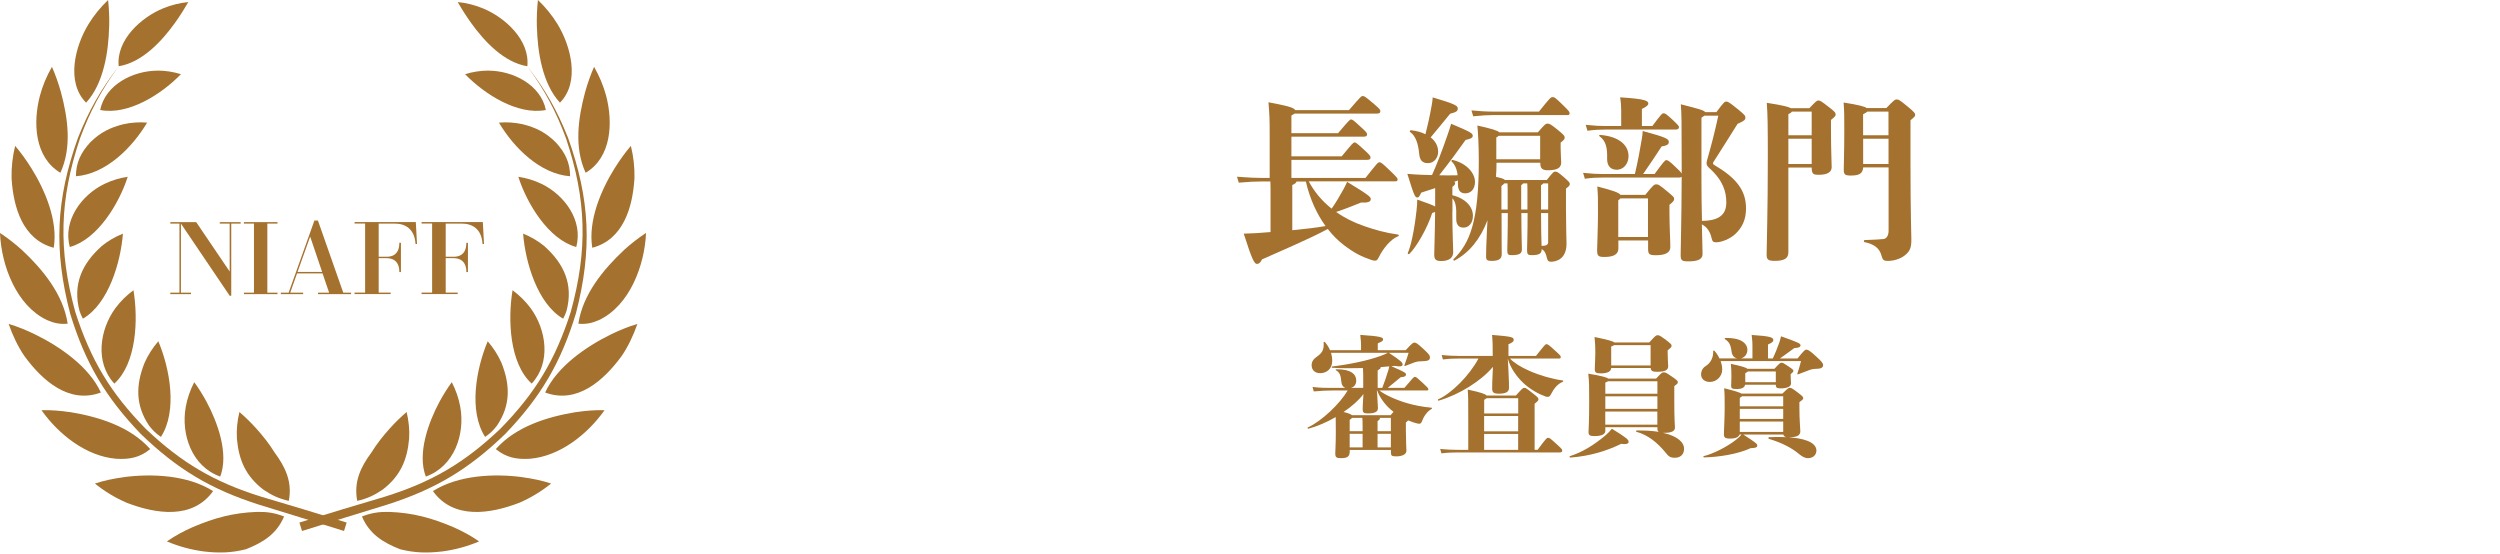 <?xml version="1.0" encoding="UTF-8"?><svg id="_レイヤー_1" xmlns="http://www.w3.org/2000/svg" width="460" height="102" viewBox="0 0 460 102"><defs><style>.cls-1{fill:#a4712e;}.cls-2{fill:#fff;opacity:0;}</style></defs><rect class="cls-2" x="120" width="340" height="102"/><path class="cls-1" d="M86.69,4.23c2.42,3.37,6.03,7.26,10.34,7.96.49-4.85-4.15-9.02-8.24-10.68-1.46-.59-3-.98-4.57-1.13.76,1.32,1.58,2.61,2.47,3.85h0ZM107.66,16.96c-1.29,4.77-2.04,10.2.1,14.83,4.78-2.85,5.05-9.25,3.78-14.12-.5-1.88-1.26-3.69-2.23-5.37-.66,1.51-1.21,3.08-1.65,4.66h0ZM113.13,30.89c-2.57,4.13-4.95,9.73-4.15,14.7,5.75-1.51,7.44-7.52,7.76-12.79.05-2-.18-4.02-.66-5.96-1.08,1.27-2.06,2.64-2.94,4.05h0ZM114.83,46c-3.83,3.58-7.62,8.2-8.41,13.56,1.42.13,2.48-.1,3.78-.66,5.62-2.64,8.42-10.02,8.67-16.04-1.43.93-2.77,1.99-4.04,3.13h0ZM112.42,61.53c-4.57,2.23-9.93,5.93-12.11,10.69,5.88,2.19,10.8-2.24,14.05-6.68,1.16-1.67,2.24-3.93,2.92-5.94-1.8.54-3.29,1.17-4.87,1.93h0ZM106.01,75.82c-5.31.87-11.08,2.65-14.78,6.81,1.92,1.58,3.84,1.93,6.28,1.78,5.51-.46,10.6-4.51,13.73-8.94-1.75-.04-3.5.1-5.23.36h0ZM96.21,87.81c-5.31-.72-11.9-.39-16.55,2.55,3.78,5.3,10.6,4.19,15.89,2.15,2.1-.9,4.08-2.11,5.86-3.54-1.69-.55-3.44-.91-5.2-1.15h0ZM98.79,4.92c.11,4.58,1,10.47,4.24,13.97,3.76-3.79,1.99-10.46-.44-14.44-1-1.63-2.22-3.13-3.61-4.45-.18,1.63-.24,3.28-.2,4.92h0ZM83.43,97c-3.98-1.7-7.48-2.65-11.81-2.81-1.86-.04-3.28.17-5.02.84,1.36,3.23,3.89,4.81,7.05,6.04,2.7.67,4.92.72,7.68.4,2.35-.3,4.65-.93,6.83-1.85-1.48-1.03-3.08-1.89-4.73-2.62h0ZM96.17,22.86c2.49.62,4.27,1.53,6.1,3.34,1.69,1.85,2.62,3.69,2.63,6.23-5.52-.41-10.37-5.27-13.1-9.87,1.46-.12,2.94-.02,4.38.3h0ZM99.64,33.83c4.23,2.04,7.7,6.75,6.39,11.62-5.13-1.41-9.09-8.02-10.66-12.92,1.48.22,2.92.65,4.26,1.3h0ZM100.17,45.3c3.62,3.22,5.34,7.05,4.08,11.86-.17.54-.36.99-.63,1.48-4.74-2.75-6.96-10.43-7.37-15.65,1.41.57,2.74,1.33,3.92,2.3h0ZM97.62,56.68c2.92,3.97,3.81,10.03.21,13.9-4.12-3.75-4.4-11.85-3.52-17.18,1.29.96,2.34,1.99,3.31,3.28h0ZM92.27,66.76c1.63,4.09,1.69,7.81-.82,11.54-.66.87-1.28,1.47-2.19,2.09-3.09-4.8-1.63-12.59.48-17.6,1.03,1.2,1.89,2.53,2.53,3.97h0ZM84.69,74.86c.92,5.09-1.14,10.98-6.34,12.83-1.62-4.22.49-9.99,2.51-13.75.68-1.26,1.43-2.47,2.27-3.62.73,1.43,1.28,2.96,1.56,4.54h0ZM89.88,13c4.45.01,9.6,2.54,10.56,7.24-5.2,1.01-11.32-2.93-14.86-6.59,1.39-.43,2.84-.66,4.29-.66h0ZM75.28,80.7c-.35,3.99-1.65,6.92-4.87,9.39-1.54,1.05-2.86,1.66-4.68,2.07-.67-3.48.61-6.2,2.65-8.95.91-1.5,2.15-3.05,3.33-4.36.97-1.08,2.01-2.1,3.11-3.04.38,1.6.56,3.24.46,4.88h0Z"/><path class="cls-1" d="M97.07,12.25c3.18,4.38,5.21,8.17,7.09,13.24,3.76,11.27,4.01,20.44.86,31.9-2.83,8.82-6.48,14.91-12.97,21.52-6.58,6.25-12.6,9.79-21.27,12.49-5.25,1.54-10.47,3.13-15.69,4.75.16.52.32,1.03.48,1.55,5.21-1.64,10.42-3.23,15.64-4.84,8.89-2.84,15.05-6.53,21.76-13.02,6.56-6.84,10.23-13.11,13-22.17,3.02-11.67,2.62-20.97-1.45-32.31-2.01-5.05-4.14-8.8-7.45-13.11h0Z"/><path class="cls-1" d="M32.18,4.23c-2.42,3.37-6.03,7.26-10.34,7.96-.49-4.85,4.15-9.02,8.24-10.68,1.46-.59,3-.98,4.57-1.13-.76,1.32-1.58,2.61-2.47,3.85h0ZM11.21,16.96c1.29,4.77,2.04,10.2-.1,14.83-4.78-2.85-5.05-9.25-3.78-14.12.5-1.88,1.26-3.69,2.23-5.37.66,1.51,1.21,3.08,1.65,4.66h0ZM5.74,30.89c2.57,4.13,4.95,9.73,4.15,14.7-5.75-1.51-7.44-7.52-7.76-12.79-.05-2,.18-4.02.66-5.96,1.08,1.27,2.06,2.64,2.94,4.05h0ZM4.04,46c3.83,3.58,7.62,8.2,8.41,13.56-1.42.13-2.48-.1-3.78-.66C3.04,56.27.24,48.89,0,42.87c1.43.93,2.77,1.99,4.04,3.13h0ZM6.45,61.53c4.57,2.23,9.93,5.93,12.11,10.69-5.88,2.19-10.8-2.24-14.05-6.68-1.16-1.67-2.24-3.93-2.92-5.94,1.8.54,3.29,1.17,4.87,1.93h0ZM12.86,75.82c5.31.87,11.08,2.65,14.78,6.81-1.92,1.58-3.84,1.93-6.28,1.78-5.51-.46-10.6-4.51-13.73-8.94,1.75-.04,3.5.1,5.23.36h0ZM22.66,87.81c5.31-.72,11.9-.39,16.55,2.55-3.78,5.3-10.6,4.19-15.89,2.15-2.1-.9-4.08-2.11-5.86-3.54,1.69-.55,3.44-.91,5.2-1.15h0ZM20.08,4.92c-.11,4.58-1,10.47-4.24,13.97-3.76-3.79-2-10.46.44-14.44,1-1.63,2.22-3.13,3.61-4.45.18,1.63.24,3.28.2,4.92h0ZM35.44,97c3.98-1.7,7.48-2.65,11.81-2.81,1.86-.04,3.28.17,5.02.84-1.36,3.23-3.89,4.81-7.05,6.04-2.7.67-4.92.72-7.68.4-2.35-.3-4.65-.93-6.83-1.85,1.48-1.03,3.08-1.89,4.73-2.62h0ZM22.7,22.86c-2.49.62-4.27,1.53-6.1,3.34-1.7,1.85-2.62,3.69-2.63,6.23,5.52-.41,10.37-5.27,13.1-9.87-1.46-.12-2.94-.02-4.38.3h0ZM19.23,33.83c-4.23,2.04-7.7,6.75-6.39,11.62,5.13-1.41,9.09-8.02,10.66-12.92-1.48.22-2.92.65-4.26,1.3h0ZM18.7,45.3c-3.62,3.22-5.34,7.05-4.08,11.86.17.54.36.99.63,1.48,4.74-2.75,6.96-10.43,7.37-15.65-1.41.57-2.74,1.33-3.92,2.3h0ZM21.25,56.68c-2.92,3.97-3.81,10.03-.21,13.9,4.12-3.75,4.4-11.85,3.52-17.18-1.29.96-2.34,1.99-3.31,3.28h0ZM26.6,66.76c-1.63,4.09-1.69,7.81.82,11.54.66.87,1.28,1.47,2.19,2.09,3.09-4.8,1.63-12.59-.48-17.6-1.03,1.2-1.89,2.53-2.53,3.97h0ZM34.18,74.86c-.92,5.09,1.14,10.98,6.34,12.83,1.62-4.22-.49-9.99-2.51-13.75-.68-1.26-1.43-2.47-2.27-3.62-.73,1.43-1.28,2.96-1.56,4.54h0ZM28.99,13c-4.45.01-9.6,2.54-10.56,7.24,5.2,1.01,11.32-2.93,14.86-6.59-1.39-.43-2.84-.66-4.29-.66h0ZM43.59,80.7c.35,3.99,1.65,6.92,4.87,9.39,1.54,1.05,2.86,1.66,4.68,2.07.67-3.48-.61-6.2-2.65-8.95-.91-1.5-2.15-3.05-3.33-4.36-.97-1.08-2.01-2.1-3.11-3.04-.38,1.6-.56,3.24-.46,4.88h0Z"/><path class="cls-1" d="M21.8,12.25c-3.18,4.38-5.21,8.17-7.09,13.24-3.76,11.27-4.01,20.44-.86,31.9,2.83,8.82,6.48,14.91,12.97,21.52,6.58,6.25,12.6,9.79,21.27,12.49,5.25,1.54,10.47,3.13,15.69,4.75-.16.52-.32,1.03-.48,1.55-5.21-1.64-10.42-3.23-15.64-4.84-8.89-2.84-15.05-6.53-21.76-13.02-6.56-6.84-10.23-13.11-13-22.17-3.02-11.67-2.62-20.97,1.45-32.31,2.01-5.05,4.14-8.8,7.45-13.11h0Z"/><path class="cls-1" d="M36.1,40.87l6.16,9.09v-8.82h-1.82v-.27h3.84v.27h-1.73v13.27h-.29l-8.97-13.27v12.71h1.85v.27h-3.8v-.27h1.68v-12.71h-1.68v-.27h4.75Z"/><path class="cls-1" d="M49.19,53.85h1.87v.27h-6.18v-.27h1.85v-12.71h-1.85v-.27h6.18v.27h-1.87v12.71Z"/><path class="cls-1" d="M54.66,50.3l-1.26,3.55h2.38v.27h-4.11v-.27h1.44l4.74-13.27h.65l4.66,13.27h1.44v.27h-6.09v-.27h2.05l-1.21-3.55h-4.7ZM59.27,50.03l-2.2-6.5-2.32,6.5h4.52Z"/><path class="cls-1" d="M76.51,40.87l.22,4.03h-.27c-.18-2.81-1.89-3.76-3.83-3.76h-2.95v6.1h1.42c.52,0,2.38,0,2.38-2.56h.29v5.38h-.29c.02-.79-.18-2.56-2.38-2.56h-1.42v6.34h2.2v.27h-6.64v-.27h1.94v-12.71h-1.94v-.27h11.29Z"/><path class="cls-1" d="M88.84,40.87l.22,4.03h-.27c-.18-2.81-1.89-3.76-3.83-3.76h-2.95v6.1h1.42c.52,0,2.38,0,2.38-2.56h.29v5.38h-.29c.02-.79-.18-2.56-2.38-2.56h-1.42v6.34h2.2v.27h-6.64v-.27h1.94v-12.71h-1.94v-.27h11.29Z"/><path class="cls-1" d="M253.81,71.85c1.01.82,3.24,1.8,5.09,2.33,1.46.41,2.64.65,4.49.84.14.02.12.17,0,.24-.84.46-1.44,1.42-1.73,2.21-.14.41-.29.5-.58.5-.14,0-.53-.1-1.03-.26-.34-.12-.65-.24-.96-.36-.07.1-.19.22-.41.38v1.39c0,1.75.1,3.48.1,3.84,0,.6-.72,1.01-1.87,1.01-.86,0-.98-.12-.98-.77v-.41h-7.58v.26c0,.94-.43,1.25-1.58,1.25-.86,0-1.08-.14-1.08-.89,0-.38.1-1.73.1-3.79,0-1.25,0-2.06-.02-2.88-1.63.94-3.38,1.7-5.02,2.14-.14.05-.22-.19-.1-.24,2.52-1.13,5.95-4.42,7.32-6.79h-2.95c-.86,0-1.97.05-3.29.17l-.22-.82c1.34.17,2.52.17,3.5.17h2.57c-.46-.14-.72-.53-.77-1.1-.1-1.2-.31-1.75-.98-2.14-.12-.07-.07-.19.07-.19,2.74-.02,3.65.96,3.65,2.09,0,.67-.38,1.18-.98,1.34h2.26v-2.47c0-.38-.02-.79-.05-1.18-1.92.05-3.86.05-5.64-.05-.14,0-.17-.22-.02-.24,3.19-.38,6.55-1.08,8.91-1.94.7-.26.96-.38,1.34-.58h-10.46c.14.46.22.96.22,1.49,0,1.37-.94,2.26-2.21,2.26-.98,0-1.58-.58-1.58-1.44,0-.67.29-1.13,1.01-1.63.86-.62,1.3-1.15,1.2-2.57,0-.14.17-.17.26-.05.38.46.7.94.91,1.46h5.71v-.82c0-.5,0-.77-.14-1.99,3.84.24,4.2.48,4.2.82,0,.26-.12.36-.98.74v1.25h5.14c1.22-1.32,1.34-1.39,1.61-1.39.29,0,.48.1,1.63,1.15,1.13,1.03,1.22,1.27,1.22,1.56,0,.46-.26.67-1.13.7-.82.02-1.2.05-1.7.22-.48.17-.86.31-1.7.65-.14.05-.22.02-.17-.12.38-1.08.55-1.49.77-2.28h-3.62c2.33,1.54,2.52,1.8,2.52,2.16,0,.31-.36.43-1.49.24l-.58.07c2.54,1.08,2.69,1.25,2.69,1.51,0,.29-.19.46-.96.5-.84.7-1.68,1.39-2.4,1.97h3.07c1.63-1.9,1.7-2.02,1.94-2.02.22,0,.31.07,1.46,1.13.82.77,1.01.96,1.01,1.13,0,.14-.07.24-.24.24h-8.74ZM253.4,72.55c.07,1.15.14,2.26.14,2.54,0,.67-.53.98-1.9.98-.74,0-.91-.19-.91-.82,0-.31.05-1.51.14-2.74-.82,1.1-2.11,2.26-3.65,3.29.98.26,1.39.43,1.54.6h7.1c.24-.29.43-.48.55-.62-.17-.12-.34-.26-.5-.41-1.18-1.01-2.06-2.3-2.52-3.53h-.05l.05.7ZM248.34,79.34h2.38v-1.15c0-.55-.02-.94-.05-1.3h-1.9c-.07.1-.19.22-.43.36v2.09ZM248.34,82.32h2.38v-2.5h-2.38v2.5ZM253.47,79.34h2.45v-2.45h-2.02c0,.24-.1.41-.43.58v1.87ZM255.92,82.32v-2.5h-2.45v2.5h2.45ZM253.5,71.37h.84c.38-1.01.77-2.11,1.03-2.98.1-.26.17-.58.26-.98-.53.05-1.06.1-1.61.14.02.05.02.07.02.12,0,.12-.17.26-.55.48v3.22Z"/><path class="cls-1" d="M277.83,65.97c.72.77,1.92,1.54,3.6,2.28,1.85.82,4.15,1.49,6.1,1.75.14.02.14.22,0,.26-1.06.43-1.7,1.42-2.11,2.21-.19.38-.36.55-.58.55-.12,0-.29,0-.43-.05-1.22-.43-2.83-1.3-4.08-2.47-1.3-1.2-2.47-2.9-2.9-4.54l.12,2.09c.12,2.04.1,3.05.1,3.36,0,.72-.62,1.03-1.87,1.03-.91,0-1.22-.24-1.22-.89,0-.36,0-1.46.1-3.19l.05-.86c-2.23,2.62-6.14,5.09-9.99,6.22-.14.05-.22-.19-.1-.24,2.38-1.03,5.74-4.34,7.42-7.51h-3.55c-.77,0-1.85.02-3,.17l-.22-.82c1.3.14,2.42.17,3.22.17h6.17c0-1.66,0-2.59-.12-3.86,3.86.29,3.98.46,3.98.91,0,.24-.12.46-.96.79v2.16h5.06c1.68-2.11,1.73-2.16,1.94-2.16s.34.05,1.73,1.32c.82.74.89.86.89,1.03,0,.22-.1.29-.26.29h-9.07ZM282.92,82.77c1.61-2.18,1.7-2.21,1.94-2.21s.36.05,1.73,1.32c.82.74.86.84.86,1.03,0,.22-.1.34-.46.34h-18.77c-.77,0-1.85.02-3,.17l-.22-.82c1.3.14,2.42.17,3.22.17h1.94v-5.35c0-3.84,0-4.42-.1-5.74,2.47.53,3.26.82,3.48,1.1h5.38c1.2-1.34,1.3-1.42,1.56-1.42.24,0,.36.07,1.49.96,1.06.82,1.1.91,1.1,1.15,0,.22-.05.29-.7.82v8.47h.53ZM279.35,73.27h-5.83c-.1.1-.24.19-.43.29v2.52h6.26v-2.81ZM273.08,79.36h6.26v-2.81h-6.26v2.81ZM273.08,82.77h6.26v-2.93h-6.26v2.93Z"/><path class="cls-1" d="M299.67,81.26c0,.41-.46.53-1.37.41-2.69,1.3-5.74,2.26-9.36,2.52-.14,0-.22-.22-.07-.26,2.14-.67,4.34-1.97,6.5-3.79.58-.5.84-.79,1.22-1.25,2.76,1.68,3.07,2.04,3.07,2.38ZM306.03,79.65c2.76.62,3.84,1.82,3.84,2.9,0,1.18-.79,1.68-1.7,1.68-.84,0-1.18-.29-1.61-.84-1.61-1.97-3.31-3.34-5.45-3.94-.14-.05-.1-.24.05-.24,1.61-.02,2.95.07,4.06.26-.19-.12-.26-.31-.26-.62v-.24h-9.58v.67c0,.67-.77.96-1.99.96-.94,0-1.1-.19-1.1-.79,0-.43.12-1.56.12-5.52,0-2.93,0-3.72-.17-5.18,2.57.43,3.41.7,3.67.91h8.81c1.03-1.1,1.13-1.15,1.39-1.15.29,0,.41.02,1.46.74,1.08.74,1.15.86,1.15,1.06,0,.22-.02.26-.65.74v2.88c0,3.34.12,4.37.12,4.75,0,.67-.67.96-1.99.96h-.17ZM296.46,67.72c-.05.67-.7.98-1.94.98-.91,0-1.08-.19-1.08-.84,0-.41.1-1.8.1-2.9,0-.96-.02-1.73-.14-2.95,2.54.53,3.38.77,3.65,1.01h6.41c1.15-1.27,1.27-1.34,1.54-1.34.29,0,.43.05,1.56.89.91.7,1.01.82,1.01,1.03,0,.24-.05.31-.72.86v.5c0,1.15.1,2.21.1,2.42,0,.72-.58,1.03-2.04,1.03-.86,0-1.13-.14-1.18-.7h-7.25ZM295.88,70.15c-.1.07-.26.14-.5.24v2.06h9.58v-2.3h-9.07ZM295.38,72.93v2.3h9.58v-2.3h-9.58ZM304.95,78.14v-2.42h-9.58v2.42h9.58ZM296.99,63.5c-.12.07-.26.17-.53.26v3.48h7.25v-3.74h-6.72Z"/><path class="cls-1" d="M330.75,65.95c1.22-1.51,1.37-1.61,1.66-1.61.26,0,.6.17,1.82,1.3.96.89,1.22,1.18,1.22,1.54,0,.38-.26.65-1.08.67-.74.02-1.15.12-1.39.22-.65.24-1.1.41-2.09.79-.14.05-.22.02-.17-.12.31-.98.48-1.56.67-2.3h-14.79c.17.5.29,1.03.29,1.54,0,1.27-1.03,2.3-2.28,2.3-.98,0-1.61-.6-1.61-1.37,0-.7.34-1.25.86-1.56.86-.53,1.42-1.54,1.37-2.74,0-.14.14-.14.24-.05.34.38.67.86.91,1.39h3.29c-.62-.12-.98-.58-1.06-1.27-.17-1.3-.46-1.78-1.22-2.28-.12-.07-.02-.22.12-.22,2.81-.05,4.01.98,4.01,2.21,0,.77-.53,1.44-1.25,1.56h2.18v-2.33c0-.5,0-.77-.14-1.99,3.53.22,3.98.48,3.98.94,0,.26-.12.43-.98.82v2.57h.89c.41-.89.74-1.68,1.15-2.81.1-.24.19-.58.36-1.27,3.36,1.18,3.58,1.34,3.58,1.66,0,.34-.34.46-1.13.5-1.03.77-1.97,1.42-2.66,1.92h3.24ZM329.27,80.47l.22.02c3.65.31,4.73,1.39,4.73,2.42,0,.84-.7,1.39-1.51,1.39-.65,0-1.1-.29-1.66-.74-1.34-1.13-3.17-2.09-5.57-2.81-.14-.05-.12-.31.02-.31,1.22-.05,2.3-.05,3.22,0-.36-.07-.5-.19-.58-.48h-7.37c2.3,1.49,2.57,1.7,2.57,2.02s-.26.46-1.22.48c-2.21,1.06-5.86,1.66-8.57,1.7-.14,0-.19-.22-.05-.24,1.58-.36,4.18-1.63,5.93-3,.38-.29.72-.6,1.01-.96h-.38c-.19.53-.77.74-1.73.74s-1.13-.22-1.13-.84c0-.74.14-2.86.14-4.82s0-2.52-.1-3.6c1.99.48,2.83.77,3.19.98h7.54c1.03-1.01,1.13-1.06,1.34-1.06.26,0,.38.02,1.54.91.84.65.94.77.94.98s-.07.29-.7.74v1.03c0,2.4.17,3.74.17,4.34,0,.74-.6,1.08-1.85,1.08h-.14ZM326.48,67.87c1.01-1.08,1.1-1.13,1.32-1.13.24,0,.34.05,1.27.67.82.55.91.67.91.82,0,.17-.02.22-.5.62v.24c0,.74.07,1.15.07,1.46,0,.62-.82.91-1.92.91-.77,0-.86-.17-.89-.67h-5.64c-.1.53-.62.79-1.54.79s-1.03-.14-1.03-.62c0-.29.05-.84.05-1.61,0-.84-.02-1.51-.1-2.4,1.94.41,2.78.67,3.07.91h4.92ZM320.55,72.91c-.1.07-.22.17-.43.31v1.54h7.99v-1.85h-7.56ZM320.12,75.23v1.85h7.99v-1.85h-7.99ZM320.12,77.56v1.92h7.99v-1.92h-7.99ZM321.61,68.35c-.07.1-.22.17-.48.31v1.66h5.62v-1.97h-5.14Z"/><path class="cls-1" d="M240.83,33.4c.96,1.82,2.37,3.55,4.19,4.99.74-1.06,1.44-2.21,2.21-3.62.19-.38.38-.7.64-1.31,4.19,2.56,4.35,2.78,4.35,3.2,0,.45-.48.67-1.79.61-1.5.61-2.94,1.18-4.58,1.73,1.47,1.06,3.2,1.92,5.12,2.59,2.02.7,3.94,1.25,6.27,1.57.19.03.19.26,0,.32-1.31.51-2.69,2.14-3.52,3.81-.26.51-.38.67-.7.67-.22,0-.42-.03-.61-.1-1.98-.67-3.26-1.34-5.12-2.75-1.09-.83-2.08-1.82-2.98-2.98-3.26,1.79-9.22,4.29-12.1,5.6-.29.61-.58.83-.93.83-.45,0-.86-.61-2.43-5.57,1.25-.06,1.95-.06,2.43-.1l2.5-.19v-7.04c0-1.18,0-1.73-.03-2.27h-1.63c-1.12,0-2.37.06-4.19.22l-.32-1.09c2.11.16,3.39.22,4.51.22h1.5v-8.22c0-2.43-.03-3.42-.22-5.7,3.2.61,4.64.93,4.93,1.44h9.89c2.18-2.53,2.27-2.59,2.53-2.59s.42.06,2.11,1.5c.99.86,1.12,1.02,1.12,1.28,0,.29-.13.45-.61.45h-15.17c-.13.1-.32.22-.58.35v3.26h8.58c2.02-2.37,2.18-2.53,2.4-2.53.26,0,.42.13,1.82,1.41.93.86,1.12,1.06,1.12,1.31,0,.29-.13.45-.61.45h-13.31v3.62h9.25c1.98-2.4,2.14-2.56,2.37-2.56.26,0,.42.13,1.82,1.41.93.86,1.12,1.09,1.12,1.34,0,.29-.13.45-.61.45h-13.95v3.33h13.63c2.18-2.75,2.3-2.88,2.56-2.88.32,0,.48.13,2.08,1.66,1.12,1.09,1.28,1.28,1.28,1.5s-.16.35-.42.35h-15.93ZM237.79,42.36c2.27-.22,4.54-.48,6.11-.77-1.6-2.21-2.88-4.96-3.62-8.19h-1.73c-.03.22-.19.38-.77.64v8.32Z"/><path class="cls-1" d="M267.23,39.07c0,3.52.16,6.59.16,7.3,0,.9-.54,1.66-2.21,1.66-1.02,0-1.28-.32-1.28-1.22,0-.7.13-4.03.16-7.81-.13.06-.32.13-.54.19-.93,2.91-2.94,6.3-4.19,7.52-.13.13-.38-.03-.29-.19.51-1.06,1.18-3.97,1.6-7.78.1-.86.13-1.44.13-2.02,1.95.67,2.85,1.02,3.3,1.28v-3.39l-2.56.83c-.35.74-.48.9-.7.9-.45,0-.58-.26-1.86-4.35.77.06,1.66.13,2.43.16.77.03,1.47.06,2.11.06.93-2.08,1.79-4.29,2.85-7.36.29-.83.51-1.5.67-2.08,3.65,1.54,3.97,1.76,3.97,2.21,0,.38-.32.54-1.31.77-1.63,2.3-3.01,4.16-4.86,6.5,1.06.03,2.11.03,3.39,0-.13-1.18-.51-1.98-1.09-2.53-.13-.13,0-.32.19-.29,2.72.67,4.1,2.53,4.1,4.03,0,1.38-.8,2.11-1.76,2.11-.77,0-1.41-.32-1.38-1.79v-.58l-.7.26c.16.06.19.13.19.22,0,.26-.13.42-.51.7v1.54c2.56.64,3.78,2.21,3.78,3.78,0,1.34-.77,2.18-1.73,2.18-.83,0-1.38-.48-1.34-1.73.06-2.08-.1-2.98-.7-3.68v2.59ZM259.62,23.96c1.09.13,1.95.38,2.66.74.42-1.63.77-3.17,1.15-5.31.1-.54.16-.99.19-1.47,4.13,1.22,4.61,1.54,4.61,2.02,0,.51-.22.67-1.41.99-1.18,1.47-2.34,2.85-3.58,4.35.96.74,1.38,1.7,1.38,2.66,0,1.09-.74,2.08-1.89,2.08-1.09,0-1.5-.64-1.6-1.73-.16-1.79-.64-3.3-1.66-4-.16-.1-.03-.35.16-.32ZM284.61,33.12c1.15-1.44,1.25-1.54,1.57-1.54s.45.06,1.54.99c1.06.93,1.12,1.02,1.12,1.28s-.06.35-.7.86v3.78c0,2.88.1,5.98.1,6.4,0,1.57-.64,2.59-1.63,3.01-.48.19-.86.26-1.18.26-.51,0-.67-.16-.8-.7-.16-.7-.35-1.28-.96-1.63,0,.77-.32,1.12-1.86,1.12-.67,0-.83-.16-.83-.96,0-.32.1-3.26.1-6.78h-1.15c0,3.52.1,6.24.1,6.62,0,.77-.32,1.12-1.95,1.12-.58,0-.74-.16-.74-.96,0-.32.1-3.23.1-6.78h-1.15c0,4.9.03,7.04.03,7.55,0,.86-.51,1.25-1.89,1.25-.8,0-.99-.19-.99-.83,0-.8.03-2.08.16-4.8l.1-1.86c-1.31,3.46-3.33,5.95-6.05,7.42-.16.1-.32-.13-.19-.26,2.98-2.91,4.64-6.91,4.64-18.08,0-2.85-.13-5.02-.26-6.5,2.62.58,3.74.93,4.03,1.25h7.1c1.31-1.5,1.44-1.6,1.76-1.6.35,0,.51.03,1.79,1.06s1.38,1.22,1.38,1.5-.06.38-.74.93v1.15c0,1.06.1,1.98.1,2.5,0,.86-.51,1.44-2.43,1.44-1.02,0-1.41-.32-1.41-1.28v-.1h-8.06c0,.9-.03,1.76-.1,2.59,1.12.26,1.5.38,1.63.58h7.74ZM274.56,21.18c-.9,0-1.98.06-3.49.22l-.32-1.09c1.28.13,2.53.22,3.81.22h8.61c2.08-2.59,2.18-2.66,2.5-2.66.35,0,.45.03,2.02,1.57,1.09,1.06,1.12,1.18,1.12,1.41s-.16.32-.35.32h-13.89ZM283.39,29.31v-4.32h-7.62c-.1.1-.22.19-.45.29v4.03h8.06ZM276.26,38.55h1.15v-3.23c0-.45,0-.99-.03-1.57h-.58c-.1.13-.29.26-.54.48v4.32ZM279.9,38.55h1.15v-3.3c0-.38,0-.96-.03-1.5h-.77c-.06.1-.16.19-.35.32v4.48ZM283.55,38.55h1.31v-4.8h-.93c-.03.13-.19.19-.38.32v4.48ZM283.55,39.19c0,2.82.06,4.99.1,6.05.26,0,.48-.03.67-.06.29-.06.54-.26.54-.54v-5.44h-1.31Z"/><path class="cls-1" d="M315.81,20.64c1.41-1.89,1.54-1.95,1.82-1.95s.45.03,2.14,1.41c1.31,1.06,1.38,1.22,1.38,1.54,0,.42-.22.61-1.44,1.15-1.57,2.5-3.01,4.8-4.45,7.04-.13.19-.13.35.19.54,3.97,2.34,5.82,4.61,5.82,7.97,0,2.05-.7,3.46-1.86,4.61-1.06,1.06-2.75,1.63-3.58,1.63-.58,0-.74-.1-.9-.77-.22-.99-.7-1.98-1.79-2.53.06,2.75.13,4.54.13,5.47s-.83,1.34-2.59,1.34c-1.18,0-1.44-.13-1.44-1.15,0-1.47.16-6.14.19-14.4-.1.06-.22.13-.45.13h-14.11c-.96,0-1.95.03-3.26.22l-.32-1.09c1.5.16,2.53.22,3.58.22h5.95c.58-2.46.99-4.74,1.28-6.5.06-.42.16-.99.16-1.41,4.42,1.18,4.8,1.47,4.8,2.02,0,.35-.22.67-1.31.8-1.06,1.63-2.14,3.26-3.42,5.09h2.11c1.57-2.14,1.92-2.56,2.14-2.56.26,0,.54.13,1.63,1.18.77.7,1.09,1.06,1.22,1.28v-1.5c0-8.54-.03-9.5-.16-11.23,3.42.86,4.29,1.12,4.48,1.44h2.05ZM295.42,23.84c-.96,0-2.02.03-3.33.22l-.32-1.09c1.5.16,2.59.22,3.65.22h2.88v-2.85c0-.9-.06-1.63-.19-2.43,4.74.29,5.18.67,5.18,1.15,0,.26-.26.54-1.18.99v3.14h1.92c1.7-2.27,1.82-2.34,2.05-2.34.29,0,.42.03,1.6,1.12,1.12,1.06,1.25,1.22,1.25,1.41,0,.26-.16.45-.51.45h-12.99ZM302.72,35.87c1.47-1.82,1.66-1.95,2.02-1.95s.51.03,2.05,1.31c1.15.96,1.25,1.06,1.25,1.34,0,.32-.06.45-.86,1.12v1.47c0,2.43.16,5.06.16,6.3,0,.96-.8,1.5-2.62,1.5-1.25,0-1.47-.16-1.47-1.22v-1.5h-5.47v1.5c0,.99-.8,1.54-2.53,1.54-1.15,0-1.38-.16-1.38-1.25,0-.51.16-4.48.16-6.98s0-3.17-.13-4.74c2.88.74,3.97,1.12,4.26,1.54h4.58ZM295.71,29.15c.06-1.92-.22-3.23-1.38-4.06-.16-.13-.1-.26.1-.26,3.39.26,5.22,1.82,5.22,3.9,0,1.34-.86,2.5-2.18,2.5-1.15,0-1.79-.74-1.76-2.08ZM303.23,43.61v-7.1h-5.09c-.06.1-.19.22-.38.35v6.75h5.47ZM313.06,30.75c0,4.13.03,7.39.1,9.89,3.3-.03,4.48-1.25,4.48-3.39,0-1.92-.54-4-3.14-6.34-.54-.48-.58-.83-.38-1.5.74-2.59,1.34-4.86,2.05-8.13h-2.56c-.13.1-.29.22-.54.38v9.09Z"/><path class="cls-1" d="M332.93,19.9c1.25-1.31,1.38-1.41,1.66-1.41s.45.06,2.05,1.31c.99.77,1.12.96,1.12,1.25s-.13.42-.86,1.02v1.7c0,3.74.13,6.3.13,6.98,0,.9-.77,1.41-2.34,1.41-1.09,0-1.31-.13-1.34-1.34h-4.29v15.61c0,1.12-.77,1.57-2.5,1.57-1.22,0-1.5-.22-1.5-1.18,0-1.54.22-7.62.22-17.76,0-5.89-.03-7.87-.19-10.14,2.91.45,4.03.74,4.45.99h3.39ZM329.7,20.54c-.1.16-.29.32-.64.45v3.9h4.29v-4.35h-3.65ZM329.06,30.17h4.29v-4.64h-4.29v4.64ZM347.07,19.9c1.5-1.57,1.63-1.6,1.89-1.6.35,0,.51.03,2.05,1.31,1.28,1.06,1.38,1.25,1.38,1.5,0,.29-.06.35-.86,1.02v7.74c0,9.7.16,12.9.16,14.21,0,1.47-.22,2.14-1.25,2.94-.77.61-1.98.99-3.1.99-.7,0-.93-.16-1.12-.9-.38-1.47-1.38-2.18-3.14-2.56-.19-.03-.16-.38.03-.38,1.63-.03,2.82-.13,3.46-.19s.93-.8.93-1.5v-11.68h-4.67c-.1,1.18-.77,1.5-2.3,1.5-1.09,0-1.28-.22-1.28-1.12,0-.7.1-3.52.1-7.2,0-2.56,0-3.62-.13-5.12,2.82.45,3.87.74,4.26,1.02h3.62ZM343.58,20.54c-.13.13-.35.29-.77.48v3.87h4.67v-4.35h-3.9ZM347.49,30.17v-4.64h-4.67v4.64h4.67Z"/></svg>